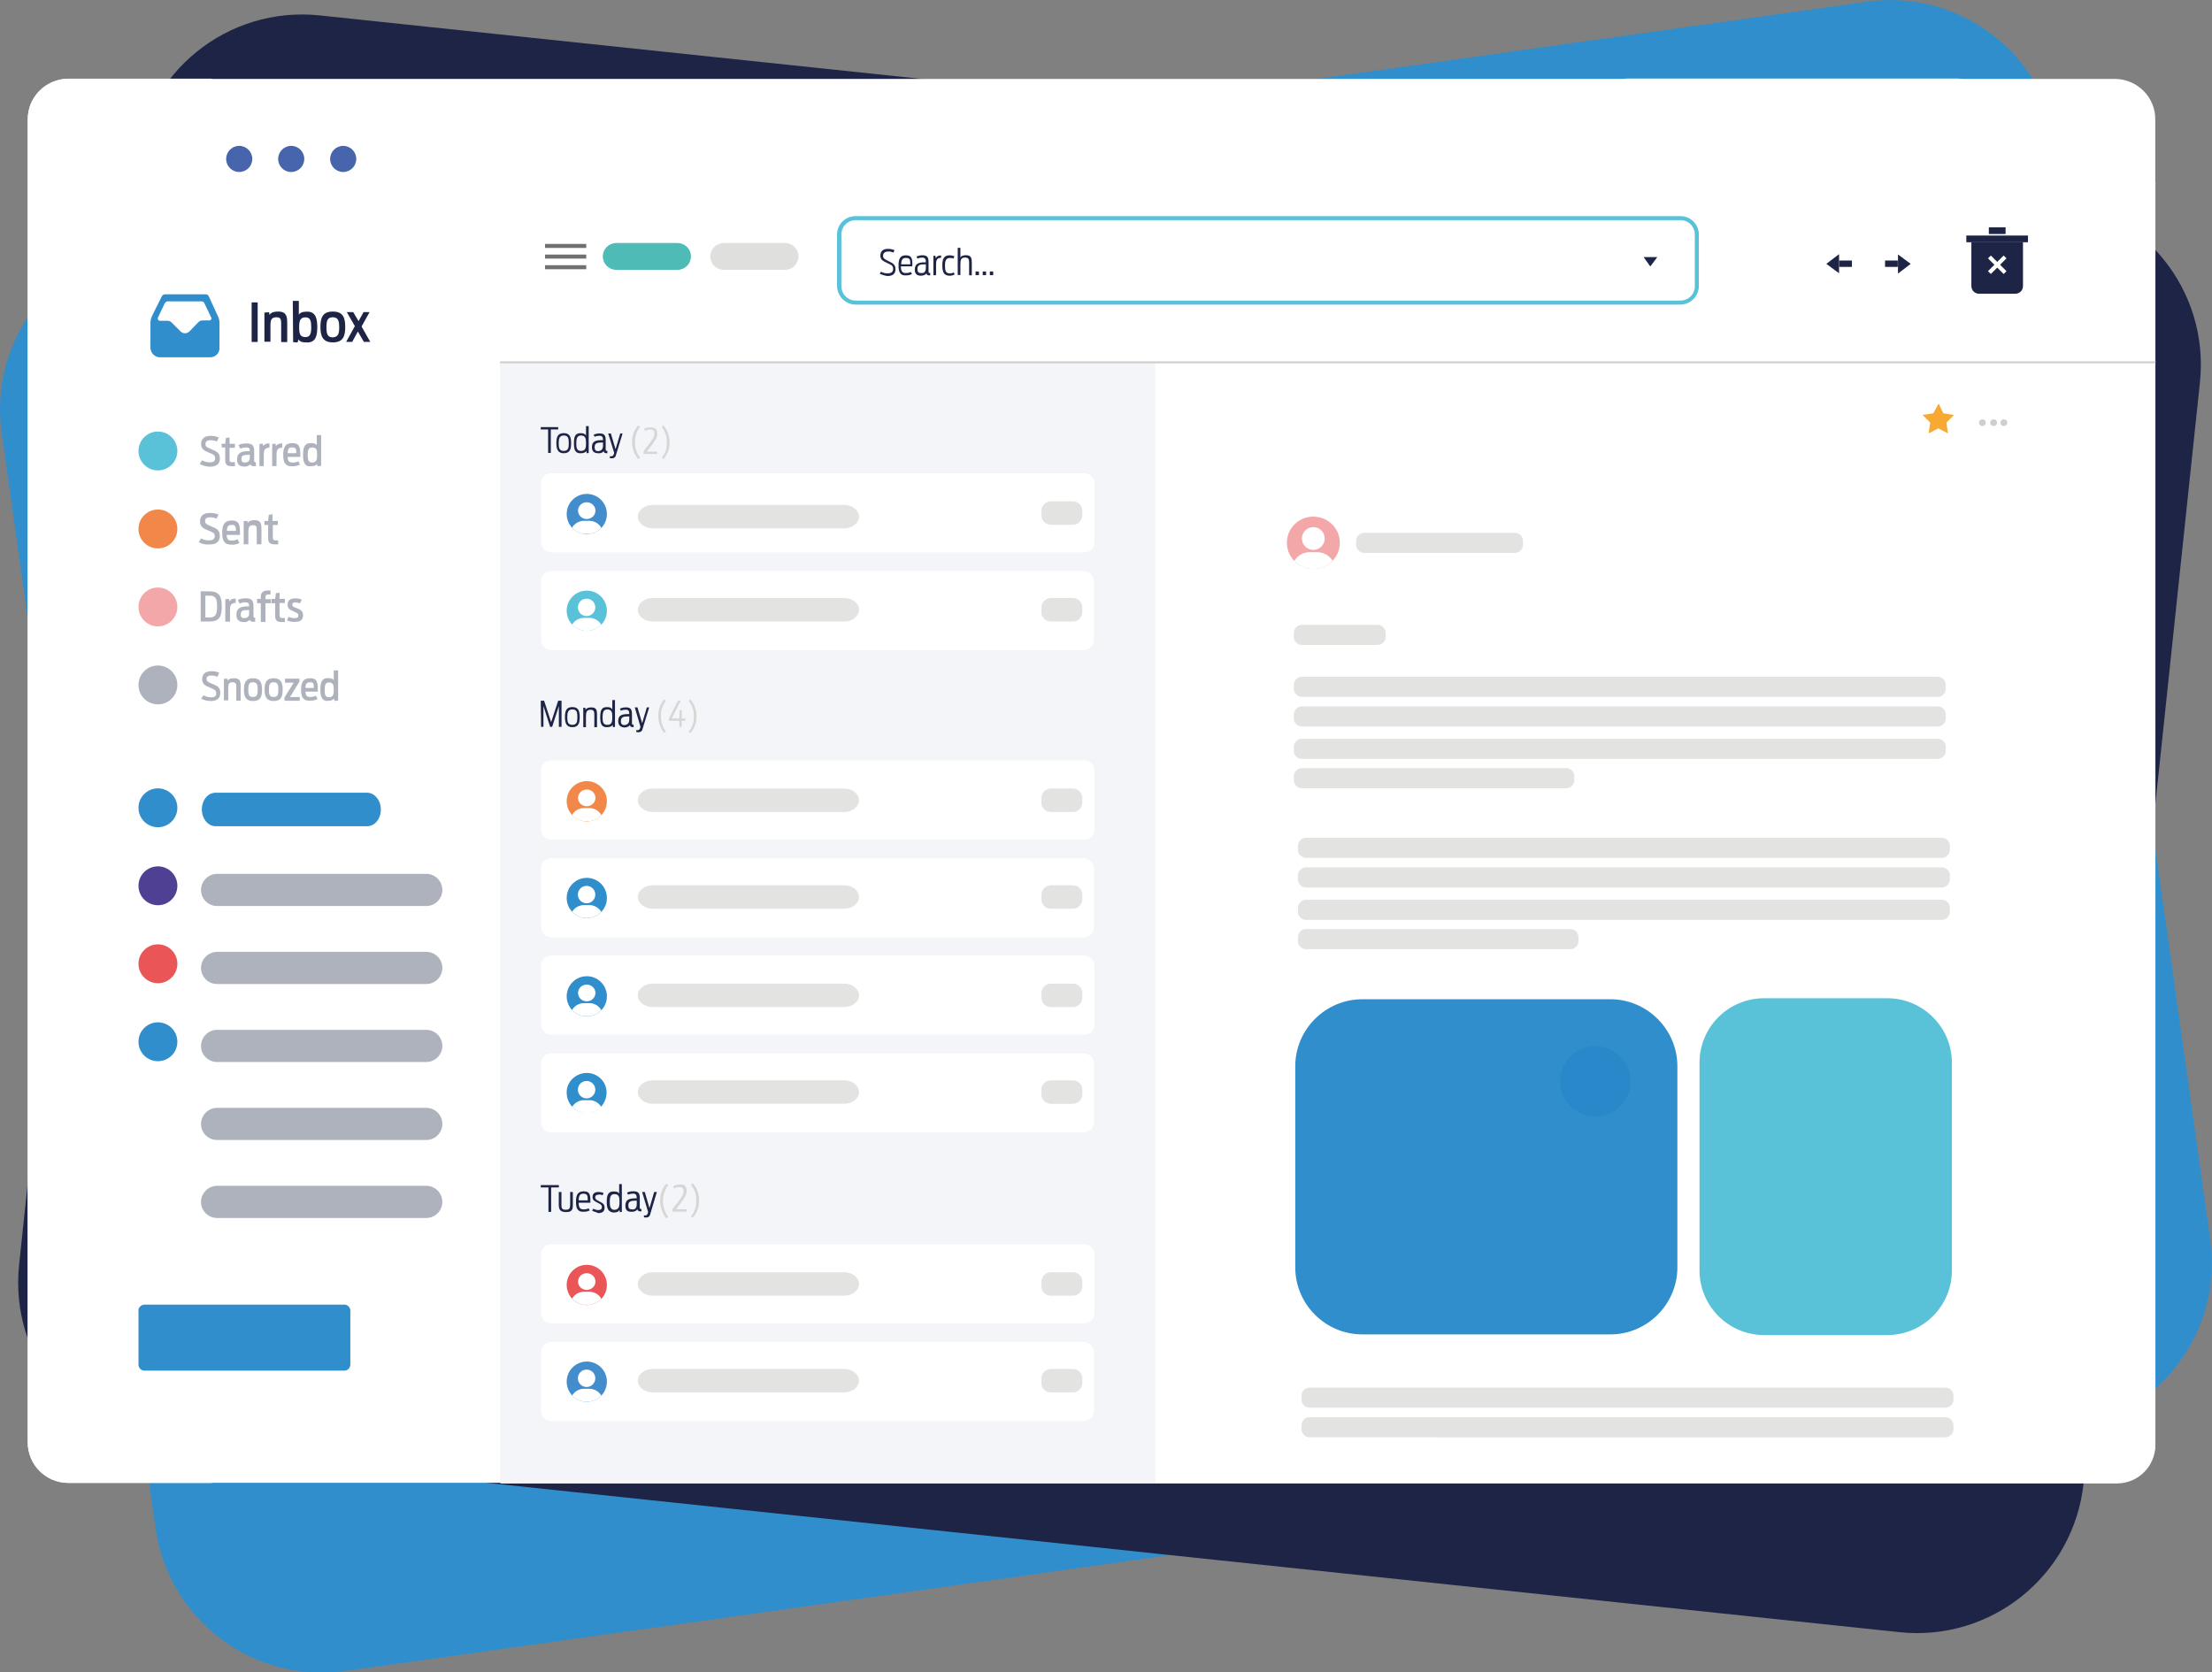 <svg version="1.1" id="Layer_1" xmlns="http://www.w3.org/2000/svg" xmlns:xlink="http://www.w3.org/1999/xlink" x="0" y="0" viewBox="0 0 659.9 499" xml:space="preserve">
  <rect x="0" y="0" width="659.9" height="499" fill="#808080" stroke="none"/>
  <style>
    .st0{fill:#308ecd}.st1{fill:#1e2445}.st2{fill:#fff}.st3{fill:#e8e8f5}.st5{fill:none}.st6{fill:#717070}.st9{fill:#adb2bc}.st10{fill:#59c1d8}.st11{fill:#f18748}.st12{fill:#f4a7a9}.st14{fill:#ea5557}.st16{fill:#d6d6d6}.st17{fill:#438dcc}.st19{fill:#e3e3e2}.st29{fill:#cfcece}.st31{fill:#2888c9}.st35{fill:#43bdd5}.st36{fill:#4765ad}
  </style>
  <g>
    <path id="Rectangle_4214-2" class="st0" d="M43 72.7L557 .5c27.3-3.8 52.6 15.2 56.5 42.6l45.9 326.8c3.8 27.3-15.2 52.6-42.6 56.5l-513.9 72.2c-27.3 3.8-52.6-15.2-56.5-42.6L.5 129.2C-3.4 101.9 15.7 76.6 43 72.7z"/>
  </g>
  <path id="Rectangle_4006" class="st1" d="M95.4 4.6l516.4 54.5c27.5 2.9 47.4 27.5 44.5 55l-34.7 328.4c-2.9 27.5-27.5 47.4-55 44.5L50.2 432.4c-27.5-2.9-47.4-27.5-44.5-55L40.4 49.1c2.9-27.5 27.5-47.4 55-44.5z"/>
  <g id="Mask_Group_1307" transform="translate(-317.074 -2259.346)">
    <g id="Group_10927" transform="translate(358.849 2308.279)">
      <g id="Path_2048" transform="translate(470.735)">
        <path id="Path_15173" class="st2" d="M71.3-25.5h-98.1c-3.7 0-6.6 3-6.6 6.7v97.4c0 3.7 3 6.7 6.6 6.7h98.1c3.7 0 6.6-3 6.6-6.7v-97.4c.1-3.7-2.9-6.7-6.6-6.7z"/>
      </g>
      <g id="Path_2057" transform="translate(482.722 15.19)">
        <path id="Path_15174" class="st3" d="M13.1-25.5h-41.7c-2.7 0-4.9 2.2-4.9 4.9s2.2 4.9 4.9 5h41.7c2.7 0 5-2.2 5-5 0-2.6-2.3-4.9-5-4.9z"/>
      </g>
      <g id="Path_2058" transform="translate(482.715 59.503)">
        <path id="Path_15175" class="st3" d="M45.7-25.5h-74.3c-2.7 0-4.9 2.2-4.9 5 0 2.7 2.2 4.9 4.9 5h74.3c2.7 0 5-2.2 5-5 0-2.7-2.2-5-5-5z"/>
      </g>
      <g id="Path_2059" transform="translate(482.722 81.648)">
        <path id="Path_15176" class="st3" d="M13.1-25.5h-41.7c-2.7 0-4.9 2.2-4.9 4.9s2.2 4.9 4.9 5h41.7c2.7 0 5-2.2 5-5 0-2.6-2.3-4.9-5-4.9z"/>
      </g>
      <g id="Path_2060" transform="translate(482.715 37.338)">
        <path id="Path_15177" class="st3" d="M30.6-25.5h-59.2c-2.7 0-4.9 2.2-4.9 5 0 2.7 2.2 4.9 4.9 5h59.2c2.7 0 5-2.2 5-5 0-2.7-2.2-5-5-5z"/>
      </g>
      <g id="Path_2079" transform="translate(87.132 31.411)">
        <path id="Path_15178" d="M-27.6-12.8c-.2.2-.4.3-.6.4-.4.2-.9.2-1.3 0s-.8-.5-.9-.9c-1.3-3.2-2.4-6.6-3-10.1v-.7c0-.2.1-.4.3-.6.1-.2.3-.4.5-.5l.6-.3c.2 0 .5-.1.7 0 .5.1.9.4 1.1.7l.3.6c.6 3.2 1.5 6.4 2.8 9.4.1.3.2.7.1 1-.2.5-.3.8-.6 1z" fill="#2a2d6a"/>
      </g>
      <g id="Group_10766" transform="translate(0 .104)">
        <g id="Path_2082-2">
          <path id="Path_15179" class="st2" d="M589.2-25.5H-21.4c-6.7 0-12.1 5.4-12.1 12.1v394.7c0 6.7 5.4 12.1 12.1 12.1h610.6c6.7 0 12.1-5.4 12-12.1V-13.3c.1-6.7-5.3-12.1-12-12.2z"/>
        </g>
      </g>
      <g id="Path_2085" transform="translate(.001 .044)">
        <path id="Path_15180" class="st2" d="M-21.4 393.5h42.8v-419h-42.8c-4.9 0-9.3 3-11.2 7.5-.6 1.5-.9 3.1-.9 4.7v394.7c0 6.7 5.4 12.1 12.1 12.1z"/>
      </g>
      <g id="Rectangle_979" transform="translate(141.042 84.69)">
        <path id="Path_15183" class="st2" d="M-33.5-25.5h493.7v323c0 6.3-5.1 11.5-11.5 11.5H-33.5V-25.5z"/>
      </g>
      <g id="Rectangle_952" transform="translate(42.636 67.62)">
        <path id="Path_15184" class="st5" d="M-29.9-25.5h46.4c2 0 3.5 2.1 3.5 4.8 0 2.6-1.6 4.8-3.5 4.8h-46.4c-2 0-3.5-2.1-3.5-4.8-.1-2.6 1.5-4.8 3.5-4.8z"/>
      </g>
      <g id="Rectangle_953" transform="translate(42.636 90.891)">
        <path id="Path_15185" class="st5" d="M-29.9-25.5h46.4c2 0 3.5 2.1 3.5 4.8 0 2.6-1.6 4.8-3.5 4.8h-46.4c-2 0-3.5-2.1-3.5-4.8-.1-2.6 1.5-4.8 3.5-4.8z"/>
      </g>
      <g id="Rectangle_954" transform="translate(42.636 114.161)">
        <path id="Path_15186" class="st5" d="M-29.9-25.5h46.4c2 0 3.5 2.1 3.5 4.8 0 2.6-1.6 4.8-3.5 4.8h-46.4c-2 0-3.5-2.1-3.5-4.8-.1-2.6 1.5-4.8 3.5-4.8z"/>
      </g>
      <g id="Rectangle_955" transform="translate(42.636 137.429)">
        <path id="Path_15187" class="st5" d="M-29.9-25.5h46.4c2 0 3.5 2.1 3.5 4.8 0 2.6-1.6 4.8-3.5 4.8h-46.4c-2 0-3.5-2.1-3.5-4.8-.1-2.6 1.5-4.8 3.5-4.8z"/>
      </g>
      <g id="Rectangle_962" transform="translate(32.938 365.833)">
        <path id="Rectangle_4085" class="st0" d="M-31.6-25.5H28c1 0 1.8.8 1.8 1.8v16.1c0 1-.8 1.8-1.8 1.8h-59.6c-1 0-1.8-.8-1.8-1.8v-16.1c-.1-.9.8-1.8 1.8-1.8z"/>
      </g>
      <g id="Rectangle_978" transform="translate(141.042 30.85)">
        <path id="Rectangle_4086" class="st2" d="M-33.5-25.5h493.7v53.8H-33.5z"/>
      </g>
      <g id="Line_154" transform="translate(154.317 49.35)">
        <path id="Rectangle_4087" class="st6" d="M-33.5-25.5h12.3v1.2h-12.3z"/>
      </g>
      <g id="Line_155" transform="translate(154.317 52.523)">
        <path id="Rectangle_4088" class="st6" d="M-33.5-25.5h12.3v1.2h-12.3z"/>
      </g>
      <g id="Line_156" transform="translate(154.317 55.696)">
        <path id="Rectangle_4089" class="st6" d="M-33.5-25.5h12.3v1.2h-12.3z"/>
      </g>
      <g id="Rectangle_990" transform="translate(171.556 49.077)">
        <path id="Path_15188" d="M-29.5-25.5h18.3c2.2 0 4 1.8 4 4s-1.8 4-4 4h-18.3c-2.2 0-4-1.8-4-4s1.8-4 4-4z" fill="#4ebbb7"/>
      </g>
      <g id="Rectangle_991" transform="translate(203.63 49.077)">
        <path id="Path_15189" d="M-29.5-25.5h18.3c2.2 0 4 1.8 4 4s-1.8 4-4 4h-18.3c-2.2 0-4-1.8-4-4s1.8-4 4-4z" fill="#dfdfde"/>
      </g>
      <g id="Ellipse_571" transform="translate(511.048 5.648)">
        <circle id="Ellipse_2502" class="st2" cx="-28.3" cy="-20.3" r="5.2"/>
      </g>
      <g id="Rectangle_992" transform="translate(506.467 17.104)">
        <path id="Path_15190" class="st2" d="M-25.4-25.5h3.4c4.4 0 8 3.6 8 8h-19.5c0-4.4 3.6-8 8.1-8z"/>
      </g>
      <g id="Rectangle_1010" transform="translate(539.686 13.667)">
        <path id="Path_15191" class="st2" d="M-30-25.5h26.3c1.9 0 3.4 1.5 3.4 3.4s-1.5 3.4-3.4 3.4H-30c-1.9 0-3.4-1.5-3.4-3.4-.1-1.8 1.5-3.4 3.4-3.4z"/>
      </g>
      <g id="Rectangle_1011" transform="translate(577.489 13.667)">
        <path id="Path_15192" class="st2" d="M-30-25.5h18.3c1.9 0 3.4 1.5 3.4 3.4s-1.5 3.4-3.4 3.4H-30c-1.9 0-3.4-1.5-3.4-3.4-.1-1.8 1.5-3.4 3.4-3.4z"/>
      </g>
      <g id="Group_10804" transform="translate(32.938 64.375)">
        <g id="Path_3220" transform="translate(18.904 148.721)">
          <path id="Path_15193" class="st0" d="M15.9-25.5h-45.2c-2.3 0-4.1 2.2-4.1 5 0 2.7 1.8 5 4.1 5h45.2c2.3 0 4.1-2.2 4.1-5s-1.9-5-4.1-5z"/>
        </g>
        <g id="Rectangle_956" transform="translate(18.749 172.929)">
          <path id="Path_15194" class="st9" d="M-28.7-25.5h62.4c2.6 0 4.8 2.1 4.8 4.8 0 2.6-2.1 4.8-4.8 4.8h-62.4c-2.6 0-4.8-2.1-4.8-4.8 0-2.6 2.2-4.8 4.8-4.8z"/>
        </g>
        <g id="Rectangle_957" transform="translate(18.749 196.2)">
          <path id="Path_15195" class="st9" d="M-28.7-25.5h62.4c2.6 0 4.8 2.1 4.8 4.8 0 2.6-2.1 4.8-4.8 4.8h-62.4c-2.6 0-4.8-2.1-4.8-4.8 0-2.6 2.2-4.8 4.8-4.8z"/>
        </g>
        <g id="Rectangle_958" transform="translate(18.749 219.468)">
          <path id="Path_15196" class="st9" d="M-28.7-25.5h62.4c2.6 0 4.8 2.1 4.8 4.8 0 2.6-2.1 4.8-4.8 4.8h-62.4c-2.6 0-4.8-2.1-4.8-4.8 0-2.6 2.2-4.8 4.8-4.8z"/>
        </g>
        <g id="Rectangle_959" transform="translate(18.749 242.739)">
          <path id="Path_15197" class="st9" d="M-28.7-25.5h62.4c2.6 0 4.8 2.1 4.8 4.8 0 2.6-2.1 4.8-4.8 4.8h-62.4c-2.6 0-4.8-2.1-4.8-4.8 0-2.6 2.2-4.8 4.8-4.8z"/>
        </g>
        <g id="Rectangle_960" transform="translate(18.749 266.009)">
          <path id="Path_15198" class="st9" d="M-28.7-25.5h62.4c2.6 0 4.8 2.1 4.8 4.8 0 2.6-2.1 4.8-4.8 4.8h-62.4c-2.6 0-4.8-2.1-4.8-4.8 0-2.6 2.2-4.8 4.8-4.8z"/>
        </g>
        <g id="Group_10769" transform="translate(3.569)">
          <g id="Group_10767">
            <path id="Path_15199" class="st0" d="M-30-24.9l-2.9 5.8c-.3.7-.5 1.4-.5 2.1v7.4c0 1.6 1.3 2.9 2.8 2.9h15c1.6 0 2.9-1.3 2.8-2.9v-7.2c0-.7-.1-1.4-.4-2l-2.8-6.1c-.2-.4-.5-.6-.9-.6H-29c-.5 0-.9.3-1 .6z"/>
          </g>
          <g id="Group_10768" transform="translate(2.207 2.207)">
            <path id="Path_15200" class="st2" d="M-31.4-24.9l-2 4.2c-.1.3 0 .7.3.8.1 0 .2.1.3.1h2.3c.5 0 1 .2 1.3.6l2.6 2.6c.7.7 1.9.7 2.6 0l2.6-2.7c.4-.4.8-.6 1.3-.6h2.1c.3 0 .6-.3.6-.6 0-.1 0-.2-.1-.3l-2-4.2c-.2-.4-.5-.6-.9-.6h-10.2c-.3.1-.7.4-.8.7z"/>
          </g>
        </g>
        <g id="Group_10775" transform="translate(33.858 1.976)">
          <g id="Group_10770" transform="translate(0 .445)">
            <path id="Path_15201" class="st1" d="M-33.5-25.5h1.8v11.8h-1.8v-11.8z"/>
          </g>
          <g id="Group_10771" transform="translate(3.812 3.175)">
            <path id="Path_15202" class="st1" d="M-33.5-25.2l1.4-.1.1.8c.4-.6 1.1-1 2.7-1 2.2 0 2.6 1.3 2.6 3.3v5.8h-1.8v-5.4c0-1.3-.1-2-1.4-2-1.6 0-1.8.9-1.8 2.6v4.7h-1.8v-8.7z"/>
          </g>
          <g id="Group_10772" transform="translate(12.278)">
            <path id="Path_15203" class="st1" d="M-33.5-25.5h1.8v4.1c.4-.6 1.1-.9 2.5-.9 2.6 0 3 2.2 3 4.6 0 2.5-.4 4.6-3 4.6-1.7 0-2.2-.3-2.6-.9l-.3.9-1.3-.1-.1-12.3zm5.5 7.9c0-1.8-.2-3-1.7-3-1.7 0-1.9 1.2-1.9 3s.2 2.9 1.9 2.9c1.4 0 1.7-1.1 1.7-2.9z"/>
          </g>
          <g id="Group_10773" transform="translate(20.521 3.175)">
            <path id="Path_15204" class="st1" d="M-33.5-20.9c0-2.7.6-4.6 3.7-4.6s3.7 1.9 3.7 4.6c0 2.7-.6 4.6-3.7 4.6-3 0-3.7-1.9-3.7-4.6zm5.6.1c0-1.7-.2-3-1.9-3s-1.9 1.2-1.9 3 .2 3 1.9 3c1.7-.1 1.9-1.3 1.9-3z"/>
          </g>
          <g id="Group_10774" transform="translate(28.193 3.334)">
            <path id="Path_15205" class="st1" d="M-30-19.7l-1.7 3.1h-1.8l2.6-4.7-2.4-4.2h1.9l1.6 2.7 1.5-2.7h1.8l-2.4 4.3 2.6 4.6h-1.9l-1.8-3.1z"/>
          </g>
        </g>
        <g id="Ellipse_569" transform="translate(0 40.852)">
          <circle id="Ellipse_2503" class="st10" cx="-27.6" cy="-19.6" r="5.8"/>
        </g>
        <g id="Ellipse_569-2" transform="translate(0 64.122)">
          <circle id="Ellipse_2504" class="st11" cx="-27.6" cy="-19.6" r="5.8"/>
        </g>
        <g id="Ellipse_569-3" transform="translate(0 87.393)">
          <circle id="Ellipse_2505" class="st12" cx="-27.6" cy="-19.6" r="5.8"/>
        </g>
        <g id="Ellipse_569-4" transform="translate(0 110.661)">
          <circle id="Ellipse_2506" class="st9" cx="-27.6" cy="-19.6" r="5.8"/>
        </g>
        <g id="Group_10783" transform="translate(18.378 42.004)">
          <g id="Group_10776" transform="translate(0 .24)">
            <path id="Path_15206" class="st9" d="M-33.5-17.1l.7-1.1c.7.4 1.5.6 2.3.6 1.1 0 1.6-.4 1.6-1.2 0-.9-.5-1.2-1.9-1.7-1.5-.6-2.3-1.2-2.3-2.6 0-1.5 1-2.4 2.8-2.4.9 0 1.7.1 2.5.5l-.6 1.2c-.6-.3-1.2-.4-1.9-.4-1 0-1.5.4-1.5 1.1 0 .8.4 1 1.6 1.5 1.9.8 2.7 1.2 2.7 2.9 0 1.5-1 2.4-2.9 2.4-1.1 0-2.1-.3-3.1-.8z"/>
          </g>
          <g id="Group_10777" transform="translate(6.491 .601)">
            <path id="Path_15207" class="st9" d="M-33.5-23.5h1.1l.2-1.7 1.1-.2v1.9h1.6v1.2h-1.6v3.5c0 .6.1.8.8.8h.8v1.2h-.9c-1.6 0-2-.6-2-1.9v-3.7h-1l-.1-1.1z"/>
          </g>
          <g id="Group_10778" transform="translate(11.139 2.395)">
            <path id="Path_15208" class="st9" d="M-33.5-20.6c0-1.9 1.1-2.5 3.5-2.5h.3c0-.8-.2-1.1-1.1-1.1-.6 0-1.2.1-1.7.4l-.6-1.1c.7-.4 1.6-.5 2.4-.5 1.8 0 2.3.7 2.3 2.3v2.7c0 .5 0 .6.5.6v1.2h-.4c-.7 0-1.1-.1-1.2-.6-.5.5-1.2.8-1.9.7-1.6 0-2.1-.9-2.1-2.1zm3.8-.6v-.8h-.3c-1.6 0-2.2.2-2.2 1.2 0 .9.3 1.1 1 1.1.8 0 1.5-.3 1.5-1.5z"/>
          </g>
          <g id="Group_10779" transform="translate(17.701 2.467)">
            <path id="Path_15209" class="st9" d="M-33.5-25.3l1.1-.1.1.7c.3-.4.8-.8 1.9-.8v1.3c-1.6 0-1.7 1-1.7 2.2v3.3h-1.3v-6.6z"/>
          </g>
          <g id="Group_10780" transform="translate(21.506 2.467)">
            <path id="Path_15210" class="st9" d="M-33.5-25.3l1.1-.1.1.7c.3-.4.8-.8 1.9-.8v1.3c-1.6 0-1.7 1-1.7 2.2v3.3h-1.3v-6.6z"/>
          </g>
          <g id="Group_10781" transform="translate(24.902 2.407)">
            <path id="Path_15211" class="st9" d="M-33.5-22c0-2.1.5-3.5 2.7-3.5 2.4 0 2.4 1.5 2.4 4.1h-3.8c.1 1.1.3 1.7 1.5 1.7.6 0 1.2-.1 1.7-.4l.5 1c-.7.4-1.5.5-2.3.5-2.2.1-2.7-1.3-2.7-3.4zm1.3-.5h2.6c0-1.1 0-1.7-1.2-1.7-1.1-.1-1.3.5-1.4 1.7z"/>
          </g>
          <g id="Group_10782" transform="translate(30.816)">
            <path id="Path_15212" class="st9" d="M-33.5-19.6c0-1.9.3-3.5 2.3-3.5 1.1 0 1.5.2 1.8.6v-3h1.3v9.2l-1.1.1-.1-.7c-.3.5-.9.7-2.1.7-1.8.1-2.1-1.6-2.1-3.4zm4.2 0c0-1.3-.1-2.2-1.5-2.2-1.1 0-1.3.9-1.3 2.2s.1 2.3 1.3 2.3c1.3 0 1.5-.9 1.5-2.3z"/>
          </g>
        </g>
        <g id="Group_10788" transform="translate(18.065 65.246)">
          <g id="Group_10784">
            <path id="Path_15213" class="st9" d="M-33.5-16.8l.7-1.1c.7.4 1.6.6 2.4.6 1.1 0 1.7-.5 1.7-1.2 0-1-.5-1.2-2-1.8-1.6-.6-2.4-1.2-2.4-2.7 0-1.6 1-2.5 2.9-2.5.9 0 1.8.1 2.6.5l-.6 1.2c-.6-.3-1.3-.4-1.9-.4-1.1 0-1.5.4-1.5 1.1 0 .8.4 1 1.6 1.5 2 .8 2.8 1.2 2.8 3 0 1.6-1 2.5-3 2.5-1.2.1-2.3-.1-3.3-.7z"/>
          </g>
          <g id="Group_10785" transform="translate(7.017 2.25)">
            <path id="Path_15214" class="st9" d="M-33.5-21.9c0-2.2.6-3.6 2.8-3.6 2.5 0 2.5 1.6 2.5 4.3h-4c.1 1.1.3 1.7 1.5 1.7.6 0 1.2-.1 1.8-.4l.5 1.1c-.7.4-1.6.6-2.4.5-2.2 0-2.7-1.3-2.7-3.6zm1.4-.5h2.7c0-1.1-.1-1.8-1.2-1.8-1.2 0-1.5.6-1.5 1.8z"/>
          </g>
          <g id="Group_10786" transform="translate(13.419 2.25)">
            <path id="Path_15215" class="st9" d="M-33.5-25.3l1.1-.1.1.6c.3-.5.9-.8 2.1-.8 1.8 0 2 1.1 2 2.6v4.6h-1.4v-4.2c0-1-.1-1.5-1.1-1.5-1.2 0-1.4.7-1.4 2v3.7h-1.4v-6.9z"/>
          </g>
          <g id="Group_10787" transform="translate(19.611 .375)">
            <path id="Path_15216" class="st9" d="M-33.5-23.5h1.1l.2-1.8 1.1-.2v2h1.6v1.2H-31v3.7c0 .6.1.9.8.9h.8v1.2h-.9c-1.7 0-2.1-.6-2.1-2v-3.8h-1.1v-1.2z"/>
          </g>
        </g>
        <g id="Group_10795" transform="translate(18.65 88.279)">
          <g id="Group_10789" transform="translate(0 .352)">
            <path id="Path_15217" class="st9" d="M-33.5-25.5h2.6c2.8 0 3.7 1.3 3.7 4.5s-.8 4.5-3.7 4.5h-2.6v-9zm2.7 7.8c1.7 0 2.2-.9 2.2-3.3 0-2.3-.4-3.2-2.2-3.2h-1.3v6.5h1.3z"/>
          </g>
          <g id="Group_10790" transform="translate(7.352 2.506)">
            <path id="Path_15218" class="st9" d="M-33.5-25.3l1.1-.1.1.7c.3-.4.8-.8 1.9-.8v1.3c-1.6 0-1.7 1-1.7 2.2v3.4h-1.4v-6.7z"/>
          </g>
          <g id="Group_10791" transform="translate(10.663 2.432)">
            <path id="Path_15219" class="st9" d="M-33.5-20.6c0-1.9 1.1-2.5 3.5-2.5h.3c0-.8-.2-1.2-1.1-1.2-.6 0-1.2.1-1.7.4l-.6-1.1c.7-.4 1.6-.5 2.4-.5 1.8 0 2.3.7 2.3 2.4v2.8c0 .5 0 .6.5.6v1.2h-.4c-.7 0-1.1-.1-1.2-.6-.5.5-1.2.8-1.9.7-1.6-.1-2.1-.9-2.1-2.2zm3.8-.5v-.9h-.3c-1.6 0-2.2.2-2.2 1.3 0 .9.3 1.1 1 1.1.9 0 1.5-.3 1.5-1.5z"/>
          </g>
          <g id="Group_10792" transform="translate(16.834)">
            <path id="Path_15220" class="st9" d="M-33.5-22.9h1.1v-.6c0-1.2.6-1.9 2.1-1.9h.8v1.2h-.7c-.7 0-.8.3-.8.9v.5h1.6v1.2H-31v5.6h-1.4v-5.6h-1.1v-1.3z"/>
          </g>
          <g id="Group_10793" transform="translate(21.131 .62)">
            <path id="Path_15221" class="st9" d="M-33.5-23.5h1.1l.2-1.7 1.1-.2v1.9h1.6v1.2h-1.6v3.6c0 .6.1.9.8.9h.8v1.2h-.9c-1.6 0-2-.6-2-1.9v-3.7h-1.1v-1.3z"/>
          </g>
          <g id="Group_10794" transform="translate(25.743 2.445)">
            <path id="Path_15222" class="st9" d="M-33.5-18.9l.5-1.1c.6.3 1.2.4 1.9.4s1-.2 1-.8-.3-.7-1.4-1.2c-1.2-.5-1.8-.9-1.8-2 0-1.4.9-1.9 2.3-1.9.7 0 1.3.1 1.9.4l-.5 1.1c-.5-.2-1-.3-1.4-.3-.7 0-.9.3-.9.7 0 .5.3.7 1.3 1 1.2.5 1.9.9 1.9 2.2 0 1.3-.8 1.9-2.3 1.9-.9.1-1.7-.1-2.5-.4z"/>
          </g>
        </g>
        <g id="Group_10803" transform="translate(18.8 112.221)">
          <g id="Group_10796" transform="translate(0 .234)">
            <path id="Path_15223" class="st9" d="M-33.5-17.3l.7-1c.7.4 1.5.6 2.3.6 1.1 0 1.5-.4 1.5-1.2 0-.9-.5-1.1-1.9-1.7-1.5-.6-2.3-1.1-2.3-2.5 0-1.5 1-2.4 2.7-2.4.8 0 1.7.1 2.4.5l-.6 1.2c-.6-.3-1.2-.4-1.8-.4-1 0-1.4.4-1.4 1 0 .7.4.9 1.5 1.4 1.9.7 2.6 1.2 2.6 2.8 0 1.5-.9 2.4-2.8 2.4-.9 0-2-.2-2.9-.7z"/>
          </g>
          <g id="Group_10797" transform="translate(6.778 2.34)">
            <path id="Path_15224" class="st9" d="M-33.5-25.3l1-.1.1.6c.3-.4.8-.7 2-.7 1.7 0 1.9 1 1.9 2.4v4.3h-1.3v-4c0-1-.1-1.5-1.1-1.5-1.2 0-1.3.6-1.3 1.9v3.5h-1.3v-6.4z"/>
          </g>
          <g id="Group_10798" transform="translate(12.762 2.34)">
            <path id="Path_15225" class="st9" d="M-33.5-22.1c0-2 .5-3.4 2.7-3.4s2.7 1.4 2.7 3.4-.4 3.4-2.7 3.4c-2.2 0-2.7-1.4-2.7-3.4zm4.1 0c0-1.3-.1-2.2-1.4-2.2-1.3 0-1.4.9-1.4 2.2s.1 2.2 1.4 2.2c1.3 0 1.4-.9 1.4-2.2z"/>
          </g>
          <g id="Group_10799" transform="translate(18.92 2.34)">
            <path id="Path_15226" class="st9" d="M-33.5-22.1c0-2 .5-3.4 2.7-3.4s2.7 1.4 2.7 3.4-.4 3.4-2.7 3.4c-2.2 0-2.7-1.4-2.7-3.4zm4.1 0c0-1.3-.1-2.2-1.4-2.2-1.3 0-1.4.9-1.4 2.2s.1 2.2 1.4 2.2c1.3 0 1.4-.9 1.4-2.2z"/>
          </g>
          <g id="Group_10800" transform="translate(24.808 2.457)">
            <path id="Path_15227" class="st9" d="M-33.5-19.8l2.8-4.5h-2.6v-1.2h4.3v.9l-2.8 4.6h2.9v1.1h-4.5l-.1-.9z"/>
          </g>
          <g id="Group_10801" transform="translate(29.808 2.34)">
            <path id="Path_15228" class="st9" d="M-33.5-22.1c0-2 .5-3.4 2.7-3.4 2.3 0 2.3 1.5 2.3 4h-3.7c.1 1.1.3 1.6 1.4 1.6.6 0 1.2-.1 1.7-.4l.5 1c-.7.4-1.5.5-2.2.5-2.2.1-2.7-1.2-2.7-3.3zm1.3-.5h2.5c0-1.1 0-1.7-1.1-1.7s-1.4.6-1.4 1.7z"/>
          </g>
          <g id="Group_10802" transform="translate(35.557)">
            <path id="Path_15229" class="st9" d="M-33.5-19.8c0-1.8.3-3.4 2.2-3.4 1 0 1.5.2 1.8.6v-2.9h1.3v9l-1.1.1-.1-.7c-.3.4-.9.7-2 .7-1.8 0-2.1-1.6-2.1-3.4zm4 .1c0-1.3-.1-2.2-1.4-2.2-1.1 0-1.3.8-1.3 2.2s.1 2.2 1.3 2.2c1.3 0 1.4-.9 1.4-2.2z"/>
          </g>
        </g>
        <g id="Ellipse_569-5" transform="translate(0 147.32)">
          <circle id="Ellipse_2507" class="st0" cx="-27.6" cy="-19.6" r="5.8"/>
        </g>
        <g id="Ellipse_569-6" transform="translate(0 170.59)">
          <circle id="Ellipse_2508" cx="-27.6" cy="-19.6" r="5.8" fill="#4f4093"/>
        </g>
        <g id="Ellipse_569-7" transform="translate(0 193.861)">
          <circle id="Ellipse_2509" class="st14" cx="-27.6" cy="-19.6" r="5.8"/>
        </g>
        <g id="Ellipse_569-8" transform="translate(0 217.13)">
          <circle id="Ellipse_2510" class="st0" cx="-27.6" cy="-19.6" r="5.8"/>
        </g>
      </g>
      <g id="Group_10805" transform="translate(241.433 40.953)">
        <path id="Path_15230" class="st10" d="M218.1 1h-246c-3.1 0-5.5-2.5-5.6-5.5v-15.4c0-3.1 2.5-5.5 5.6-5.5h246c3.1 0 5.5 2.5 5.5 5.5v15.4c0 3-2.5 5.5-5.5 5.5zm-246-25.2c-2.4 0-4.3 1.9-4.3 4.3v15.4c0 2.4 1.9 4.3 4.3 4.3h246c2.4 0 4.3-1.9 4.3-4.3v-15.4c0-2.4-1.9-4.3-4.3-4.3h-246z"/>
      </g>
      <g id="Group_10815" transform="translate(254.168 50.515)">
        <g id="Group_10806" transform="translate(0 .212)">
          <path id="Path_15231" class="st1" d="M-33.5-18l.4-.6c.6.4 1.3.5 2 .5 1.1 0 1.6-.5 1.6-1.3 0-1-.5-1.2-1.8-1.8-1.3-.6-2-1-2-2.2 0-1.2.7-2 2.2-2 .7 0 1.4.1 2 .4l-.3.7c-.5-.2-1.1-.4-1.6-.3-1 0-1.5.5-1.5 1.2 0 .8.3 1 1.5 1.6 1.5.7 2.2 1.1 2.2 2.5 0 1.3-.8 2-2.4 2-.7-.1-1.5-.3-2.3-.7z"/>
        </g>
        <g id="Group_10807" transform="translate(5.617 2.226)">
          <path id="Path_15232" class="st1" d="M-33.5-22.5c0-1.8.4-3 2.2-3 1.9 0 2 1.3 1.9 3.3h-3.4c0 1.3.3 2 1.5 2 .5 0 1-.1 1.5-.3l.3.6c-.6.3-1.2.4-1.8.4-1.8.1-2.2-1.1-2.2-3zm.8-.3h2.7c0-1.2 0-1.9-1.2-1.9-1.2-.1-1.5.7-1.5 1.9z"/>
        </g>
        <g id="Group_10808" transform="translate(10.468 2.216)">
          <path id="Path_15233" class="st1" d="M-33.5-21.2c0-1.7 1-2.2 3-2.2h.3c0-.9-.2-1.4-1.1-1.4-.5 0-1 .1-1.4.3l-.3-.6c.6-.3 1.2-.4 1.8-.4 1.5 0 1.8.7 1.8 2.1v2.6c0 .5 0 .6.5.6v.7h-.2c-.7 0-.9-.2-.9-.6-.4.5-1 .7-1.7.7-1.3 0-1.8-.7-1.8-1.8zm3.3-.6v-1h-.2c-1.6 0-2.3.2-2.3 1.4 0 1 .4 1.2 1.1 1.2.7.1 1.4-.2 1.4-1.6z"/>
        </g>
        <g id="Group_10809" transform="translate(16.012 2.269)">
          <path id="Path_15234" class="st1" d="M-33.5-25.4h.6l.1.7c.2-.4.7-.8 1.6-.8v.7c-1.5 0-1.5 1.1-1.5 2.3v2.9h-.8v-5.8z"/>
        </g>
        <g id="Group_10810" transform="translate(18.678 2.226)">
          <path id="Path_15235" class="st1" d="M-33.5-22.5c0-1.8.4-3 2.2-3 .5 0 .9.1 1.4.3l-.3.7c-.3-.2-.7-.2-1-.2-1.2 0-1.5.8-1.5 2.3s.2 2.3 1.5 2.3c.4 0 .8-.1 1.1-.3l.3.6c-.5.3-1 .4-1.5.4-1.8 0-2.2-1.2-2.2-3.1z"/>
        </g>
        <g id="Group_10811" transform="translate(23.272)">
          <path id="Path_15236" class="st1" d="M-33.5-25.5h.8v2.9c.2-.4.6-.7 1.7-.7 1.5 0 1.7.9 1.7 2.2v3.8h-.8V-21c0-1-.1-1.6-1.2-1.6-1.2 0-1.4.6-1.4 2.2v3h-.8v-8.1z"/>
        </g>
        <g id="Group_10812" transform="translate(28.592 7.053)">
          <path id="Path_15237" class="st1" d="M-33.5-25.5h1v1.1h-1v-1.1z"/>
        </g>
        <g id="Group_10813" transform="translate(30.725 7.053)">
          <path id="Path_15238" class="st1" d="M-33.5-25.5h1v1.1h-1v-1.1z"/>
        </g>
        <g id="Group_10814" transform="translate(32.856 7.053)">
          <path id="Path_15239" class="st1" d="M-33.5-25.5h1v1.1h-1v-1.1z"/>
        </g>
      </g>
      <g id="Group_10816" transform="translate(481.955 53.266)">
        <path id="Path_15240" class="st1" d="M-31.4-22.7l2.1-2.8h-4.1l2 2.8z"/>
      </g>
      <g id="Group_10819" transform="translate(536.566 52.395)">
        <g id="Group_10817">
          <path id="Path_15241" class="st1" d="M-33.5-22.6l3.8 2.8v-5.7l-3.8 2.9z"/>
        </g>
        <g id="Group_10818" transform="translate(3.837 1.907)">
          <path id="Rectangle_4090" class="st1" d="M-33.5-25.5h3.8v1.9h-3.8z"/>
        </g>
      </g>
      <g id="Group_10822" transform="translate(554.089 52.395)">
        <g id="Group_10820" transform="translate(3.755)">
          <path id="Path_15242" class="st1" d="M-29.6-22.6l-3.8-2.8v5.7l3.8-2.9z"/>
        </g>
        <g id="Group_10821" transform="translate(0 1.907)">
          <path id="Rectangle_4091" class="st1" d="M-33.5-25.5h3.8v1.9h-3.8z"/>
        </g>
      </g>
      <g id="Group_10829" transform="translate(578.329 44.392)">
        <g id="Group_10823" transform="translate(1.51 4.417)">
          <path id="Rectangle_4092" class="st1" d="M-33.5-25.5h15.4v13.1c0 1.3-1 2.3-2.3 2.3h-10.8c-1.3 0-2.3-1-2.3-2.3v-13.1z"/>
        </g>
        <g id="Group_10824" transform="translate(0 2.454)">
          <path id="Rectangle_4093" class="st1" d="M-33.5-25.5h18.4v2h-18.4z"/>
        </g>
        <g id="Group_10825" transform="translate(6.72)">
          <path id="Rectangle_4094" class="st1" d="M-33.5-25.5h5v2h-5z"/>
        </g>
        <g id="Group_10828" transform="translate(6.43 8.355)">
          <g id="Group_10826">
            <path id="Rectangle_4095" transform="matrix(.707 -.707 .707 .707 7.054 -28.338)" class="st2" d="M-31.3-26h1.2v6.6h-1.2z"/>
          </g>
          <g id="Group_10827">
            <path id="Rectangle_4096" transform="rotate(-45 -30.683 -22.686)" class="st2" d="M-34-23.3h6.6v1.2H-34z"/>
          </g>
        </g>
      </g>
      <g id="Group_10830" transform="translate(140.879 84.69)">
        <path id="Rectangle_4097" fill="#f4f5f8" d="M-33.5-25.5H162v334.3H-33.5z"/>
      </g>
      <g id="Group_10839" transform="translate(153.046 103.529)">
        <g id="Group_10831" transform="translate(0 .377)">
          <path id="Path_15243" class="st1" d="M-31.3-24.7h-2.2v-.7h5.2v.7h-2.2v7h-.8v-7z"/>
        </g>
        <g id="Group_10832" transform="translate(4.657 2.275)">
          <path id="Path_15244" class="st1" d="M-33.5-22.5c0-1.7.3-3 2.2-3s2.2 1.3 2.2 3-.3 3-2.2 3c-1.8 0-2.2-1.3-2.2-3zm3.7 0c0-1.3-.1-2.3-1.5-2.3-1.3 0-1.5 1-1.5 2.3 0 1.3.1 2.3 1.5 2.3s1.5-1 1.5-2.3z"/>
        </g>
        <g id="Group_10833" transform="translate(9.902 .084)">
          <path id="Path_15245" class="st1" d="M-33.5-20.3c0-1.6.2-3 1.9-3 1 0 1.4.2 1.7.7v-2.8h.8v8l-.6.1-.1-.7c-.2.4-.7.7-1.8.7-1.7 0-1.9-1.4-1.9-3zm3.6 0c0-1.3-.1-2.3-1.5-2.3-1.2 0-1.4 1-1.4 2.3 0 1.3.1 2.3 1.4 2.3 1.4 0 1.5-1 1.5-2.3z"/>
        </g>
        <g id="Group_10834" transform="translate(15.273 2.265)">
          <path id="Path_15246" class="st1" d="M-33.5-21.3c0-1.7 1-2.1 3-2.1h.3c0-.9-.2-1.3-1.1-1.3-.5 0-1 .1-1.4.3l-.3-.6c.6-.3 1.2-.4 1.8-.4 1.5 0 1.8.7 1.8 2.1v2.5c0 .5 0 .6.5.6v.7h-.2c-.7 0-.8-.2-.9-.6-.4.5-1 .7-1.7.6-1.3 0-1.8-.7-1.8-1.8zm3.3-.5v-.9h-.2c-1.6 0-2.3.2-2.3 1.4 0 .9.4 1.2 1.1 1.2.7-.1 1.4-.4 1.4-1.7z"/>
        </g>
        <g id="Group_10835" transform="translate(20.014 2.37)">
          <path id="Path_15247" class="st1" d="M-32.9-18.7h.5c.3 0 .5-.2.6-.4l.2-.6-1.8-5.8h.8l1.4 4.7 1.4-4.7h.7l-2 6.5c-.1.6-.7 1-1.3.9h-.5v-.6z"/>
        </g>
        <g id="Group_10836" transform="translate(27.252)">
          <path id="Path_15248" class="st16" d="M-33.5-20.5c-.1-1.8.6-3.6 1.8-5l.6.4c-1.1 1.3-1.6 2.9-1.5 4.6-.1 1.7.5 3.3 1.5 4.6l-.6.4c-1.2-1.4-1.8-3.2-1.8-5z"/>
        </g>
        <g id="Group_10837" transform="translate(30.725 .294)">
          <path id="Path_15249" class="st16" d="M-33.5-18.2l1.6-2.1c1.4-1.9 1.6-2.3 1.6-3.1 0-.8-.3-1.2-1.2-1.2-.5 0-1.1.1-1.6.4l-.3-.6c.6-.3 1.3-.5 2-.4 1.4 0 1.9.6 1.9 1.9 0 1.1-.4 1.7-1.8 3.6l-1.3 1.7h3.1v.7h-4.1l.1-.9z"/>
        </g>
        <g id="Group_10838" transform="translate(36.105)">
          <path id="Path_15250" class="st16" d="M-33.5-15.9c1.1-1.3 1.6-2.9 1.5-4.6.1-1.7-.5-3.3-1.5-4.6l.5-.4c1.2 1.4 1.8 3.1 1.8 5 .1 1.8-.6 3.6-1.8 5l-.5-.4z"/>
        </g>
      </g>
      <g id="Group_10850" transform="translate(153.046 329.676)">
        <g id="Group_10840" transform="translate(0 .39)">
          <path id="Path_15251" class="st1" d="M-31.2-24.7h-2.3v-.7h5.4v.7h-2.3v7.3h-.8v-7.3z"/>
        </g>
        <g id="Group_10841" transform="translate(5.375 2.447)">
          <path id="Path_15252" class="st1" d="M-33.5-21.6v-3.8h.8v3.8c0 1 .1 1.5 1.3 1.5 1.1 0 1.3-.5 1.3-1.5v-3.8h.8v3.8c0 1.5-.3 2.2-2 2.2-1.8 0-2.2-.8-2.2-2.2z"/>
        </g>
        <g id="Group_10842" transform="translate(10.511 2.35)">
          <path id="Path_15253" class="st1" d="M-33.5-22.4c0-1.8.4-3.1 2.3-3.1 2 0 2 1.3 2 3.4h-3.5c0 1.3.3 2 1.5 2 .5 0 1-.1 1.5-.3l.3.6c-.6.3-1.2.4-1.8.4-1.9.1-2.3-1.1-2.3-3zm.8-.4h2.7c0-1.2 0-2-1.3-2-1.1 0-1.4.8-1.4 2z"/>
        </g>
        <g id="Group_10843" transform="translate(15.345 2.35)">
          <path id="Path_15254" class="st1" d="M-33.5-19.7l.3-.6c.5.2 1 .4 1.5.4.7 0 1.1-.3 1.1-.9s-.4-.9-1.3-1.3c-1-.5-1.5-.8-1.5-1.7 0-1 .6-1.5 1.8-1.5.5 0 1 .1 1.5.3l-.3.7c-.4-.2-.8-.3-1.2-.2-.7 0-1 .3-1 .8s.4.8 1.2 1.2c1 .5 1.6.8 1.6 1.9 0 1.1-.7 1.6-1.9 1.6-.6-.3-1.2-.4-1.8-.7z"/>
        </g>
        <g id="Group_10844" transform="translate(19.69 .086)">
          <path id="Path_15255" class="st1" d="M-33.5-20.1c0-1.6.2-3.1 2-3.1 1.1 0 1.5.2 1.7.7v-2.9h.8v8.3l-.6.1-.1-.7c-.2.5-.7.8-1.8.8-1.8-.2-2-1.6-2-3.2zm3.8 0c0-1.3-.1-2.3-1.5-2.3-1.2 0-1.4 1-1.4 2.3s.2 2.4 1.4 2.4c1.4-.1 1.5-1.1 1.5-2.4z"/>
        </g>
        <g id="Group_10845" transform="translate(25.24 2.34)">
          <path id="Path_15256" class="st1" d="M-33.5-21.2c0-1.8 1.1-2.2 3.1-2.2h.3c0-.9-.2-1.4-1.1-1.4-.5 0-1 .1-1.5.3l-.3-.6c.6-.3 1.2-.4 1.9-.4 1.6 0 1.9.7 1.9 2.1v2.6c0 .5 0 .6.5.6v.7h-.2c-.7 0-.9-.2-1-.6-.4.5-1.1.8-1.7.7-1.4.1-1.9-.6-1.9-1.8zm3.4-.5v-1h-.2c-1.6 0-2.3.2-2.3 1.4 0 1 .4 1.2 1.1 1.2.7.1 1.4-.2 1.4-1.6z"/>
        </g>
        <g id="Group_10846" transform="translate(30.138 2.447)">
          <path id="Path_15257" class="st1" d="M-32.9-18.4h.5c.3 0 .5-.2.6-.4l.2-.6-1.8-6h.8l1.4 4.8 1.4-4.8h.8l-2 6.7c-.1.6-.7 1-1.3.9h-.5l-.1-.6z"/>
        </g>
        <g id="Group_10847" transform="translate(35.632)">
          <path id="Path_15258" class="st16" d="M-33.5-20.3c-.1-1.9.6-3.7 1.8-5.1l.6.4c-2.1 2.8-2.1 6.7 0 9.5l-.6.4c-1.2-1.5-1.8-3.4-1.8-5.2z"/>
        </g>
        <g id="Group_10848" transform="translate(39.219 .304)">
          <path id="Path_15259" class="st16" d="M-33.5-18l1.7-2.2c1.5-2 1.7-2.4 1.7-3.2 0-.9-.3-1.3-1.2-1.3-.6 0-1.1.1-1.6.4l-.3-.7c.6-.3 1.4-.5 2.1-.5 1.4 0 1.9.6 1.9 1.9 0 1.1-.4 1.8-1.9 3.8l-1.3 1.7h3.2v.7h-4.2l-.1-.6z"/>
        </g>
        <g id="Group_10849" transform="translate(44.779)">
          <path id="Path_15260" class="st16" d="M-33.5-15.6c1.1-1.3 1.7-3 1.6-4.8.1-1.7-.5-3.4-1.6-4.7l.6-.4c1.3 1.4 1.9 3.2 1.8 5.1.1 1.9-.6 3.7-1.8 5.1l-.6-.3z"/>
        </g>
      </g>
      <g id="Group_10860" transform="translate(153.046 185.264)">
        <g id="Group_10851" transform="translate(0 .377)">
          <path id="Path_15261" class="st1" d="M-33.5-25.5h1l2.1 6.4 2.1-6.4h1v7.8h-.8v-6.2l-2 6.2h-.6l-2-6.2v6.2h-.7l-.1-7.8z"/>
        </g>
        <g id="Group_10852" transform="translate(7.222 2.274)">
          <path id="Path_15262" class="st1" d="M-33.5-22.5c0-1.7.3-3 2.2-3s2.2 1.3 2.2 3-.3 3-2.2 3c-1.8 0-2.2-1.3-2.2-3zm3.7 0c0-1.3-.1-2.3-1.5-2.3-1.3 0-1.5 1-1.5 2.3 0 1.3.1 2.3 1.5 2.3s1.5-1 1.5-2.3z"/>
        </g>
        <g id="Group_10853" transform="translate(12.683 2.274)">
          <path id="Path_15263" class="st1" d="M-33.5-25.3h.6l.1.6c.2-.4.7-.7 1.7-.7 1.5 0 1.7.8 1.7 2.1v3.8h-.8v-3.6c0-1-.1-1.6-1.1-1.6-1.2 0-1.4.7-1.4 2.2v3h-.8v-5.8z"/>
        </g>
        <g id="Group_10854" transform="translate(17.746 .084)">
          <path id="Path_15264" class="st1" d="M-33.5-20.3c0-1.6.2-3 1.9-3 1 0 1.4.2 1.7.7v-2.8h.8v8l-.6.1-.1-.7c-.2.4-.7.7-1.8.7-1.7 0-1.9-1.4-1.9-3zm3.6 0c0-1.3-.1-2.3-1.5-2.3-1.2 0-1.4 1-1.4 2.3s.1 2.3 1.4 2.3c1.4 0 1.5-1 1.5-2.3z"/>
        </g>
        <g id="Group_10855" transform="translate(23.112 2.262)">
          <path id="Path_15265" class="st1" d="M-33.5-21.3c0-1.7 1-2.1 3-2.1h.3c0-.9-.2-1.3-1.1-1.3-.5 0-1 .1-1.4.3l-.3-.6c.6-.3 1.2-.4 1.8-.4 1.5 0 1.8.7 1.8 2.1v2.5c0 .5 0 .6.5.6v.7h-.2c-.7 0-.8-.2-.9-.6-.4.5-1 .7-1.7.7-1.3-.1-1.8-.8-1.8-1.9zm3.3-.5v-.9h-.2c-1.6 0-2.3.2-2.3 1.4 0 .9.4 1.2 1.1 1.2.7-.1 1.4-.4 1.4-1.7z"/>
        </g>
        <g id="Group_10856" transform="translate(27.851 2.367)">
          <path id="Path_15266" class="st1" d="M-32.9-18.7h.5c.3 0 .5-.2.6-.4l.2-.6-1.7-5.8h.8l1.4 4.7 1.4-4.7h.7l-2 6.5c-.1.6-.7 1-1.3.9h-.5l-.1-.6z"/>
        </g>
        <g id="Group_10857" transform="translate(35.083)">
          <path id="Path_15267" class="st16" d="M-33.5-20.5c-.1-1.8.6-3.6 1.7-5l.6.4c-1.1 1.3-1.6 2.9-1.5 4.6-.1 1.7.5 3.3 1.5 4.6l-.6.4c-1.1-1.4-1.7-3.2-1.7-5z"/>
        </g>
        <g id="Group_10858" transform="translate(38.249 .377)">
          <path id="Path_15268" class="st16" d="M-33.5-20.2l2.7-5.3h.8l-2.7 5.3h2.3l.1-2.5h.6v2.5h1.1v.7h-1.1v1.8h-.7v-1.8h-3.1v-.7z"/>
        </g>
        <g id="Group_10859" transform="translate(44.151)">
          <path id="Path_15269" class="st16" d="M-33.5-15.9c1.1-1.3 1.6-2.9 1.5-4.6.1-1.7-.5-3.3-1.5-4.6l.5-.4c1.2 1.4 1.8 3.1 1.8 5 .1 1.8-.6 3.6-1.8 5l-.5-.4z"/>
        </g>
      </g>
      <g id="Group_10871" transform="translate(153.045 117.786)">
        <g id="Group_10861">
          <path id="Rectangle_4098" class="st2" d="M-30.4-25.5h159c1.7 0 3.1 1.4 3.1 3v17.6c0 1.7-1.4 3-3.1 3h-159c-1.7 0-3-1.4-3-3v-17.6c-.1-1.6 1.3-3 3-3z"/>
        </g>
        <g id="Group_10862" transform="translate(0 29.17)">
          <path id="Rectangle_4099" class="st2" d="M-30.4-25.5h158.8c1.7 0 3.1 1.4 3.1 3v17.6c0 1.7-1.4 3-3.1 3H-30.4c-1.7 0-3-1.4-3-3v-17.6c-.1-1.6 1.3-3 3-3z"/>
        </g>
        <g id="Group_10865" transform="translate(7.638 6.153)">
          <circle id="Ellipse_2511" class="st17" cx="-27.4" cy="-19.5" r="6"/>
          <defs>
            <circle id="SVGID_1_" cx="-27.4" cy="-19.5" r="6"/>
          </defs>
          <clipPath id="SVGID_2_">
            <use xlink:href="#SVGID_1_" overflow="visible"/>
          </clipPath>
          <g id="Group_10864" clip-path="url(#SVGID_2_)">
            <g id="Group_10863" transform="translate(1.207 2.392)">
              <g id="Ellipse_571-2" transform="translate(2.276)">
                <ellipse id="Ellipse_2512" class="st2" cx="-30.9" cy="-22.9" rx="2.6" ry="2.5"/>
              </g>
              <g id="Rectangle_992-2" transform="translate(0 5.641)">
                <path id="Path_15270" class="st2" d="M-29.5-25.5h1.7c2.2 0 4 1.8 4 3.9h-9.7c0-2.1 1.8-3.9 4-3.9z"/>
              </g>
            </g>
          </g>
        </g>
        <g id="Group_10866" transform="translate(149.359 8.358)">
          <path id="Rectangle_4100" class="st19" d="M-30.7-25.5h6.6c1.5 0 2.8 1.2 2.8 2.8v1.4c0 1.5-1.2 2.8-2.8 2.8h-6.6c-1.5 0-2.8-1.2-2.8-2.8v-1.4c0-1.5 1.3-2.8 2.8-2.8z"/>
        </g>
        <g id="Group_10869" transform="translate(7.638 35.011)">
          <circle id="Ellipse_2514" class="st10" cx="-27.4" cy="-19.5" r="6"/>
          <defs>
            <circle id="SVGID_3_" cx="-27.4" cy="-19.5" r="6"/>
          </defs>
          <clipPath id="SVGID_4_">
            <use xlink:href="#SVGID_3_" overflow="visible"/>
          </clipPath>
          <g id="Group_10868" clip-path="url(#SVGID_4_)">
            <g id="Group_10867" transform="translate(1.124 2.392)">
              <g id="Ellipse_571-3" transform="translate(2.316)">
                <circle id="Ellipse_2515" class="st2" cx="-30.9" cy="-22.9" r="2.6"/>
              </g>
              <g id="Rectangle_992-3" transform="translate(0 5.739)">
                <path id="Path_15271" class="st2" d="M-29.4-25.5h1.7c2.2 0 4 1.8 4.1 4h-9.8c-.1-2.2 1.8-4 4-4z"/>
              </g>
            </g>
          </g>
        </g>
        <g id="Rectangle_956-2" transform="translate(28.956 37.216)">
          <path id="Path_15272" class="st19" d="M-29.1-25.5h57.2c2.4 0 4.4 1.6 4.4 3.5s-2 3.5-4.4 3.5h-57.2c-2.4 0-4.4-1.6-4.4-3.5s2-3.5 4.4-3.5z"/>
        </g>
        <g id="Group_10870" transform="translate(149.359 37.217)">
          <path id="Rectangle_4101" class="st19" d="M-30.7-25.5h6.6c1.5 0 2.8 1.2 2.8 2.8v1.4c0 1.5-1.2 2.8-2.8 2.8h-6.6c-1.5 0-2.8-1.2-2.8-2.8v-1.4c0-1.5 1.3-2.8 2.8-2.8z"/>
        </g>
        <g id="Rectangle_956-3" transform="translate(28.956 9.435)">
          <path id="Path_15273" class="st19" d="M-29.1-25.5h57.2c2.4 0 4.4 1.6 4.4 3.5s-2 3.5-4.4 3.5h-57.2c-2.4 0-4.4-1.6-4.4-3.5s2-3.5 4.4-3.5z"/>
        </g>
      </g>
      <g id="Group_10882" transform="translate(153.045 203.487)">
        <g id="Group_10872">
          <path id="Rectangle_4102" class="st2" d="M-30.4-25.5h159c1.7 0 3.1 1.4 3.1 3v17.6c0 1.7-1.4 3-3.1 3h-159c-1.7 0-3-1.4-3-3v-17.6c-.1-1.6 1.3-3 3-3z"/>
        </g>
        <g id="Group_10873" transform="translate(0 29.17)">
          <path id="Rectangle_4103" class="st2" d="M-30.4-25.5h158.8c1.7 0 3.1 1.4 3.1 3v17.6c0 1.7-1.4 3-3.1 3H-30.4c-1.7 0-3-1.4-3-3v-17.6c-.1-1.6 1.3-3 3-3z"/>
        </g>
        <g id="Group_10876" transform="translate(7.638 6.153)">
          <circle id="Ellipse_2517" class="st11" cx="-27.4" cy="-19.5" r="6"/>
          <defs>
            <circle id="SVGID_5_" cx="-27.4" cy="-19.5" r="6"/>
          </defs>
          <clipPath id="SVGID_6_">
            <use xlink:href="#SVGID_5_" overflow="visible"/>
          </clipPath>
          <g id="Group_10875" clip-path="url(#SVGID_6_)">
            <g id="Group_10874" transform="translate(1.207 2.392)">
              <g id="Ellipse_571-4" transform="translate(2.276)">
                <ellipse id="Ellipse_2518" class="st2" cx="-30.9" cy="-22.9" rx="2.6" ry="2.5"/>
              </g>
              <g id="Rectangle_992-4" transform="translate(0 5.641)">
                <path id="Path_15274" class="st2" d="M-29.5-25.5h1.7c2.2 0 4 1.8 4 3.9h-9.7c0-2.1 1.8-3.9 4-3.9z"/>
              </g>
            </g>
          </g>
        </g>
        <g id="Rectangle_956-4" transform="translate(28.956 8.359)">
          <path id="Path_15275" class="st19" d="M-29.1-25.5h57.2c2.4 0 4.4 1.6 4.4 3.5s-2 3.5-4.4 3.5h-57.2c-2.4 0-4.4-1.6-4.4-3.5s2-3.5 4.4-3.5z"/>
        </g>
        <g id="Group_10877" transform="translate(149.359 8.358)">
          <path id="Rectangle_4104" class="st19" d="M-30.7-25.5h6.6c1.5 0 2.8 1.2 2.8 2.8v1.4c0 1.5-1.2 2.8-2.8 2.8h-6.6c-1.5 0-2.8-1.2-2.8-2.8v-1.4c0-1.5 1.3-2.8 2.8-2.8z"/>
        </g>
        <g id="Group_10880" transform="translate(7.638 35.011)">
          <circle id="Ellipse_2520" class="st0" cx="-27.4" cy="-19.5" r="6"/>
          <defs>
            <circle id="SVGID_7_" cx="-27.4" cy="-19.5" r="6"/>
          </defs>
          <clipPath id="SVGID_8_">
            <use xlink:href="#SVGID_7_" overflow="visible"/>
          </clipPath>
          <g id="Group_10879" clip-path="url(#SVGID_8_)">
            <g id="Group_10878" transform="translate(1.124 2.392)">
              <g id="Ellipse_571-5" transform="translate(2.316)">
                <circle id="Ellipse_2521" class="st2" cx="-30.9" cy="-22.9" r="2.6"/>
              </g>
              <g id="Rectangle_992-5" transform="translate(0 5.739)">
                <path id="Path_15276" class="st2" d="M-29.4-25.5h1.7c2.2 0 4 1.8 4.1 4h-9.8c-.1-2.2 1.8-4 4-4z"/>
              </g>
            </g>
          </g>
        </g>
        <g id="Rectangle_956-5" transform="translate(28.956 37.216)">
          <path id="Path_15277" class="st19" d="M-29.1-25.5h57.2c2.4 0 4.4 1.6 4.4 3.5s-2 3.5-4.4 3.5h-57.2c-2.4 0-4.4-1.6-4.4-3.5s2-3.5 4.4-3.5z"/>
        </g>
        <g id="Group_10881" transform="translate(149.359 37.217)">
          <path id="Rectangle_4105" class="st19" d="M-30.7-25.5h6.6c1.5 0 2.8 1.2 2.8 2.8v1.4c0 1.5-1.2 2.8-2.8 2.8h-6.6c-1.5 0-2.8-1.2-2.8-2.8v-1.4c0-1.5 1.3-2.8 2.8-2.8z"/>
        </g>
      </g>
      <g id="Group_10893" transform="translate(153.045 261.695)">
        <g id="Group_10883">
          <path id="Rectangle_4106" class="st2" d="M-30.4-25.5h159c1.7 0 3.1 1.4 3.1 3v17.6c0 1.7-1.4 3-3.1 3h-159c-1.7 0-3-1.4-3-3v-17.6c-.1-1.6 1.3-3 3-3z"/>
        </g>
        <g id="Group_10884" transform="translate(0 29.17)">
          <path id="Rectangle_4107" class="st2" d="M-30.4-25.5h158.8c1.7 0 3.1 1.4 3.1 3v17.6c0 1.7-1.4 3-3.1 3H-30.4c-1.7 0-3-1.4-3-3v-17.6c-.1-1.6 1.3-3 3-3z"/>
        </g>
        <g id="Group_10887" transform="translate(7.638 6.153)">
          <circle id="Ellipse_2523" class="st0" cx="-27.4" cy="-19.5" r="6"/>
          <defs>
            <circle id="SVGID_9_" cx="-27.4" cy="-19.5" r="6"/>
          </defs>
          <clipPath id="SVGID_10_">
            <use xlink:href="#SVGID_9_" overflow="visible"/>
          </clipPath>
          <g id="Group_10886" clip-path="url(#SVGID_10_)">
            <g id="Group_10885" transform="translate(1.207 2.392)">
              <g id="Ellipse_571-6" transform="translate(2.276)">
                <ellipse id="Ellipse_2524" class="st2" cx="-30.9" cy="-22.9" rx="2.6" ry="2.5"/>
              </g>
              <g id="Rectangle_992-6" transform="translate(0 5.641)">
                <path id="Path_15278" class="st2" d="M-29.5-25.5h1.7c2.2 0 4 1.8 4 3.9h-9.7c0-2.1 1.8-3.9 4-3.9z"/>
              </g>
            </g>
          </g>
        </g>
        <g id="Rectangle_956-6" transform="translate(28.956 8.358)">
          <path id="Path_15279" class="st19" d="M-29.1-25.5h57.2c2.4 0 4.4 1.6 4.4 3.5s-2 3.5-4.4 3.5h-57.2c-2.4 0-4.4-1.6-4.4-3.5s2-3.5 4.4-3.5z"/>
        </g>
        <g id="Group_10888" transform="translate(149.359 8.358)">
          <path id="Rectangle_4108" class="st19" d="M-30.7-25.5h6.6c1.5 0 2.8 1.2 2.8 2.8v1.4c0 1.5-1.2 2.8-2.8 2.8h-6.6c-1.5 0-2.8-1.2-2.8-2.8v-1.4c0-1.5 1.3-2.8 2.8-2.8z"/>
        </g>
        <g id="Group_10891" transform="translate(7.638 35.011)">
          <path id="Path_15280" class="st0" d="M-27.4-25.5c3.3 0 6 2.7 5.9 6s-2.7 6-6 5.9c-3.3 0-5.9-2.7-5.9-6-.1-3.2 2.7-5.9 6-5.9z"/>
          <defs>
            <circle id="SVGID_11_" cx="-27.4" cy="-19.5" r="6"/>
          </defs>
          <clipPath id="SVGID_12_">
            <use xlink:href="#SVGID_11_" overflow="visible"/>
          </clipPath>
          <g id="Group_10890" clip-path="url(#SVGID_12_)">
            <g id="Group_10889" transform="translate(1.124 2.392)">
              <g id="Ellipse_571-7" transform="translate(2.316)">
                <circle id="Ellipse_2526" class="st2" cx="-30.9" cy="-22.9" r="2.6"/>
              </g>
              <g id="Rectangle_992-7" transform="translate(0 5.739)">
                <path id="Path_15281" class="st2" d="M-29.4-25.5h1.7c2.2 0 4 1.8 4.1 4h-9.8c-.1-2.2 1.8-4 4-4z"/>
              </g>
            </g>
          </g>
        </g>
        <g id="Rectangle_956-7" transform="translate(28.956 37.216)">
          <path id="Path_15282" class="st19" d="M-29.1-25.5h57.2c2.4 0 4.4 1.6 4.4 3.5s-2 3.5-4.4 3.5h-57.2c-2.4 0-4.4-1.6-4.4-3.5s2-3.5 4.4-3.5z"/>
        </g>
        <g id="Group_10892" transform="translate(149.359 37.217)">
          <path id="Rectangle_4109" class="st19" d="M-30.7-25.5h6.6c1.5 0 2.8 1.2 2.8 2.8v1.4c0 1.5-1.2 2.8-2.8 2.8h-6.6c-1.5 0-2.8-1.2-2.8-2.8v-1.4c0-1.5 1.3-2.8 2.8-2.8z"/>
        </g>
      </g>
      <g id="Group_10904" transform="translate(153.045 347.811)">
        <g id="Group_10894">
          <path id="Rectangle_4110" class="st2" d="M-30.4-25.5h159c1.7 0 3.1 1.4 3.1 3v17.6c0 1.7-1.4 3-3.1 3h-159c-1.7 0-3-1.4-3-3v-17.6c-.1-1.6 1.3-3 3-3z"/>
        </g>
        <g id="Group_10895" transform="translate(0 29.17)">
          <path id="Rectangle_4111" class="st2" d="M-30.4-25.5h158.8c1.7 0 3.1 1.4 3.1 3v17.6c0 1.7-1.4 3-3.1 3H-30.4c-1.7 0-3-1.4-3-3v-17.6c-.1-1.6 1.3-3 3-3z"/>
        </g>
        <g id="Group_10898" transform="translate(7.638 6.153)">
          <circle id="Ellipse_2528" class="st14" cx="-27.4" cy="-19.5" r="6"/>
          <defs>
            <circle id="SVGID_13_" cx="-27.4" cy="-19.5" r="6"/>
          </defs>
          <clipPath id="SVGID_14_">
            <use xlink:href="#SVGID_13_" overflow="visible"/>
          </clipPath>
          <g id="Group_10897" clip-path="url(#SVGID_14_)">
            <g id="Group_10896" transform="translate(1.207 2.392)">
              <g id="Ellipse_571-8" transform="translate(2.276)">
                <ellipse id="Ellipse_2529" class="st2" cx="-30.9" cy="-22.9" rx="2.6" ry="2.5"/>
              </g>
              <g id="Rectangle_992-8" transform="translate(0 5.641)">
                <path id="Path_15283" class="st2" d="M-29.5-25.5h1.7c2.2 0 4 1.8 4 3.9h-9.7c0-2.1 1.8-3.9 4-3.9z"/>
              </g>
            </g>
          </g>
        </g>
        <g id="Rectangle_956-8" transform="translate(28.956 8.359)">
          <path id="Path_15284" class="st19" d="M-29.1-25.5h57.2c2.4 0 4.4 1.6 4.4 3.5s-2 3.5-4.4 3.5h-57.2c-2.4 0-4.4-1.6-4.4-3.5s2-3.5 4.4-3.5z"/>
        </g>
        <g id="Group_10899" transform="translate(149.359 8.358)">
          <path id="Rectangle_4112" class="st19" d="M-30.7-25.5h6.6c1.5 0 2.8 1.2 2.8 2.8v1.4c0 1.5-1.2 2.8-2.8 2.8h-6.6c-1.5 0-2.8-1.2-2.8-2.8v-1.4c0-1.5 1.3-2.8 2.8-2.8z"/>
        </g>
        <g id="Group_10902" transform="translate(7.638 35.011)">
          <circle id="Ellipse_2531" class="st17" cx="-27.4" cy="-19.5" r="6"/>
          <defs>
            <circle id="SVGID_15_" cx="-27.4" cy="-19.5" r="6"/>
          </defs>
          <clipPath id="SVGID_16_">
            <use xlink:href="#SVGID_15_" overflow="visible"/>
          </clipPath>
          <g id="Group_10901" clip-path="url(#SVGID_16_)">
            <g id="Group_10900" transform="translate(1.124 2.392)">
              <g id="Ellipse_571-9" transform="translate(2.316)">
                <circle id="Ellipse_2532" class="st2" cx="-30.9" cy="-22.9" r="2.6"/>
              </g>
              <g id="Rectangle_992-9" transform="translate(0 5.738)">
                <path id="Path_15285" class="st2" d="M-29.4-25.5h1.7c2.2 0 4 1.8 4.1 4h-9.8c-.1-2.2 1.8-4 4-4z"/>
              </g>
            </g>
          </g>
        </g>
        <g id="Rectangle_956-9" transform="translate(28.956 37.217)">
          <path id="Path_15286" class="st19" d="M-29.1-25.5h57.2c2.4 0 4.4 1.6 4.4 3.5s-2 3.5-4.4 3.5h-57.2c-2.4 0-4.4-1.6-4.4-3.5s2-3.5 4.4-3.5z"/>
        </g>
        <g id="Group_10903" transform="translate(149.359 37.217)">
          <path id="Rectangle_4113" class="st19" d="M-30.7-25.5h6.6c1.5 0 2.8 1.2 2.8 2.8v1.4c0 1.5-1.2 2.8-2.8 2.8h-6.6c-1.5 0-2.8-1.2-2.8-2.8v-1.4c0-1.5 1.3-2.8 2.8-2.8z"/>
        </g>
      </g>
      <g id="Group_10905" transform="translate(140.879 84.377)">
        <path id="Rectangle_4114" fill="#d1d0d1" d="M-33.5-25.5h493.9v.6H-33.5z"/>
      </g>
      <g id="Group_10906" transform="translate(565.377 96.979)">
        <path id="Path_15287" d="M-28.8-25.5l1.4 2.9 3.2.5-2.3 2.3.5 3.2-2.9-1.5-2.9 1.5.5-3.2-2.3-2.3 3.2-.5 1.6-2.9z" fill="#f7a933"/>
      </g>
      <g id="Group_10910" transform="translate(582.033 101.583)">
        <g id="Group_10907">
          <circle id="Ellipse_2534" class="st29" cx="-32.4" cy="-24.4" r="1"/>
        </g>
        <g id="Group_10908" transform="translate(3.343)">
          <circle id="Ellipse_2535" class="st29" cx="-32.4" cy="-24.4" r="1"/>
        </g>
        <g id="Group_10909" transform="translate(6.408)">
          <circle id="Ellipse_2536" class="st29" cx="-32.4" cy="-24.4" r="1"/>
        </g>
      </g>
      <g id="Group_10926" transform="translate(375.635 130.719)">
        <g id="Group_10913">
          <ellipse id="Ellipse_2537" class="st12" cx="-25.6" cy="-17.7" rx="7.9" ry="7.8"/>
          <defs>
            <ellipse id="SVGID_17_" cx="-25.6" cy="-17.7" rx="7.9" ry="7.8"/>
          </defs>
          <clipPath id="SVGID_18_">
            <use xlink:href="#SVGID_17_" overflow="visible"/>
          </clipPath>
          <g id="Group_10912" clip-path="url(#SVGID_18_)">
            <g id="Group_10911" transform="translate(1.466 3.121)">
              <g id="Ellipse_571-10" transform="translate(3.021)">
                <circle id="Ellipse_2538" class="st2" cx="-30.1" cy="-22.1" r="3.4"/>
              </g>
              <g id="Rectangle_992-10" transform="translate(0 7.486)">
                <path id="Path_15288" class="st2" d="M-28.2-25.5h2.3c2.9 0 5.3 2.3 5.3 5.2h-12.8c-.1-2.8 2.3-5.2 5.2-5.2z"/>
              </g>
            </g>
          </g>
        </g>
        <g id="Group_10914" transform="translate(2.063 32.287)">
          <path id="Rectangle_4115" class="st19" d="M-31.1-25.5h22.6c1.3 0 2.4 1.1 2.4 2.4v1.2c0 1.3-1.1 2.4-2.4 2.4h-22.6c-1.3 0-2.4-1.1-2.4-2.4v-1.2c0-1.3 1.1-2.4 2.4-2.4z"/>
        </g>
        <g id="Group_10915" transform="translate(2.063 47.786)">
          <path id="Rectangle_4116" class="st19" d="M-31.1-25.5h189.7c1.3 0 2.4 1.1 2.4 2.4v1.2c0 1.3-1.1 2.4-2.4 2.4H-31.1c-1.3 0-2.4-1.1-2.4-2.4v-1.2c0-1.3 1.1-2.4 2.4-2.4z"/>
        </g>
        <g id="Group_10916" transform="translate(2.063 56.619)">
          <path id="Rectangle_4117" class="st19" d="M-31.1-25.5h189.7c1.3 0 2.4 1.1 2.4 2.4v1.2c0 1.3-1.1 2.4-2.4 2.4H-31.1c-1.3 0-2.4-1.1-2.4-2.4v-1.2c0-1.3 1.1-2.4 2.4-2.4z"/>
        </g>
        <g id="Group_10917" transform="translate(2.063 66.285)">
          <path id="Rectangle_4118" class="st19" d="M-31.1-25.5h189.7c1.3 0 2.4 1.1 2.4 2.4v1.2c0 1.3-1.1 2.4-2.4 2.4H-31.1c-1.3 0-2.4-1.1-2.4-2.4v-1.2c0-1.3 1.1-2.4 2.4-2.4z"/>
        </g>
        <g id="Group_10918" transform="translate(2.063 75.031)">
          <path id="Rectangle_4119" class="st19" d="M-31.1-25.5h78.9c1.3 0 2.4 1.1 2.4 2.4v1.2c0 1.3-1.1 2.4-2.4 2.4h-78.9c-1.3 0-2.4-1.1-2.4-2.4v-1.2c0-1.3 1.1-2.4 2.4-2.4z"/>
        </g>
        <g id="Group_10919" transform="translate(3.297 95.818)">
          <path id="Rectangle_4120" class="st19" d="M-31.1-25.5h189.7c1.3 0 2.4 1.1 2.4 2.4v1.2c0 1.3-1.1 2.4-2.4 2.4H-31.1c-1.3 0-2.4-1.1-2.4-2.4v-1.2c0-1.3 1.1-2.4 2.4-2.4z"/>
        </g>
        <g id="Group_10920" transform="translate(3.297 104.651)">
          <path id="Rectangle_4121" class="st19" d="M-31.1-25.5h189.7c1.3 0 2.4 1.1 2.4 2.4v1.2c0 1.3-1.1 2.4-2.4 2.4H-31.1c-1.3 0-2.4-1.1-2.4-2.4v-1.2c0-1.3 1.1-2.4 2.4-2.4z"/>
        </g>
        <g id="Group_10921" transform="translate(3.297 114.317)">
          <path id="Rectangle_4122" class="st19" d="M-31.1-25.5h189.7c1.3 0 2.4 1.1 2.4 2.4v1.2c0 1.3-1.1 2.4-2.4 2.4H-31.1c-1.3 0-2.4-1.1-2.4-2.4v-1.2c0-1.3 1.1-2.4 2.4-2.4z"/>
        </g>
        <g id="Group_10922" transform="translate(3.297 123.062)">
          <path id="Rectangle_4123" class="st19" d="M-31.1-25.5h78.9c1.3 0 2.4 1.1 2.4 2.4v1.2c0 1.3-1.1 2.4-2.4 2.4h-78.9c-1.3 0-2.4-1.1-2.4-2.4v-1.2c0-1.3 1.1-2.4 2.4-2.4z"/>
        </g>
        <g id="Group_10923" transform="translate(4.365 259.871)">
          <path id="Rectangle_4124" class="st19" d="M-31.1-25.5h189.7c1.3 0 2.4 1.1 2.4 2.4v1.2c0 1.3-1.1 2.4-2.4 2.4H-31.1c-1.3 0-2.4-1.1-2.4-2.4v-1.2c0-1.3 1.1-2.4 2.4-2.4z"/>
        </g>
        <g id="Group_10924" transform="translate(4.365 268.704)">
          <path id="Rectangle_4125" class="st19" d="M-31.1-25.5h189.7c1.3 0 2.4 1.1 2.4 2.4v1.2c0 1.3-1.1 2.4-2.4 2.4H-31.1c-1.3 0-2.4-1.1-2.4-2.4v-1.2c0-1.3 1.1-2.4 2.4-2.4z"/>
        </g>
        <g id="Group_10925" transform="translate(20.651 4.821)">
          <path id="Rectangle_4126" class="st19" d="M-31.1-25.5h45c1.3 0 2.4 1.1 2.4 2.4v1.2c0 1.3-1.1 2.4-2.4 2.4h-45c-1.3 0-2.4-1.1-2.4-2.4v-1.2c0-1.3 1.1-2.4 2.4-2.4z"/>
        </g>
        <path id="Rectangle_4127" class="st0" d="M-11 118.5h74c11 0 20 9 20 20v60c0 11-9 20-20 20h-74c-11 0-20-9-20-20v-60c0-11 9-20 20-20z"/>
        <path id="Path_15300" class="st10" d="M108.9 118.2h36.7c10.7 0 19.3 8.7 19.3 19.3v61.9c0 10.7-8.7 19.3-19.3 19.3h-36.7c-10.7 0-19.3-8.7-19.3-19.3v-61.9c0-10.7 8.6-19.3 19.3-19.3z"/>
        <circle id="Ellipse_2543" class="st31" cx="58.5" cy="143" r="10.5"/>
        <defs>
          <path id="SVGID_19_" d="M-10.9 118.5h74c11 0 20 9 20 20v60c0 11-9 20-20 20h-74c-11 0-20-9-20-20v-60c0-11 8.9-20 20-20z"/>
        </defs>
        <clipPath id="SVGID_20_">
          <use xlink:href="#SVGID_19_" overflow="visible"/>
        </clipPath>
        <g id="Mask_Group_1308" transform="translate(2.182 143.653)" clip-path="url(#SVGID_20_)">
          <path id="Path_15299" d="M7.1 19l42.5 56.1h-85.1L7.1 19z" fill="#1c80c4"/>
          <path id="Path_15375" class="st31" d="M50.4 31.9l33.5 43h-67l33.5-43z"/>
        </g>
        <g>
          <defs>
            <path id="SVGID_21_" d="M108.9 118.2h36.7c10.7 0 19.3 8.7 19.3 19.3v61.9c0 10.7-8.7 19.3-19.3 19.3h-36.7c-10.7 0-19.3-8.7-19.3-19.3v-61.9c0-10.7 8.6-19.3 19.3-19.3z"/>
          </defs>
          <clipPath id="SVGID_22_">
            <use xlink:href="#SVGID_21_" overflow="visible"/>
          </clipPath>
          <g id="Mask_Group_1309" transform="translate(123.037 143.653)" clip-path="url(#SVGID_22_)">
            <path id="Polygon_11" class="st35" d="M4 36.4L42 4.9v63L4 36.4z"/>
            <path id="Polygon_12" class="st35" d="M4 15.4l-37 31.5v-63L4 15.4z"/>
          </g>
        </g>
      </g>
      <g id="Ellipse_569-9" transform="translate(59.192 20.091)">
        <circle id="Ellipse_2540" class="st36" cx="-29.6" cy="-21.6" r="3.9"/>
      </g>
      <g id="Ellipse_569-10" transform="translate(90.21 20.091)">
        <circle id="Ellipse_2541" class="st36" cx="-29.6" cy="-21.6" r="3.9"/>
      </g>
      <g id="Ellipse_569-11" transform="translate(74.701 20.091)">
        <circle id="Ellipse_2542" class="st36" cx="-29.6" cy="-21.6" r="3.9"/>
      </g>
    </g>
  </g>
</svg>
